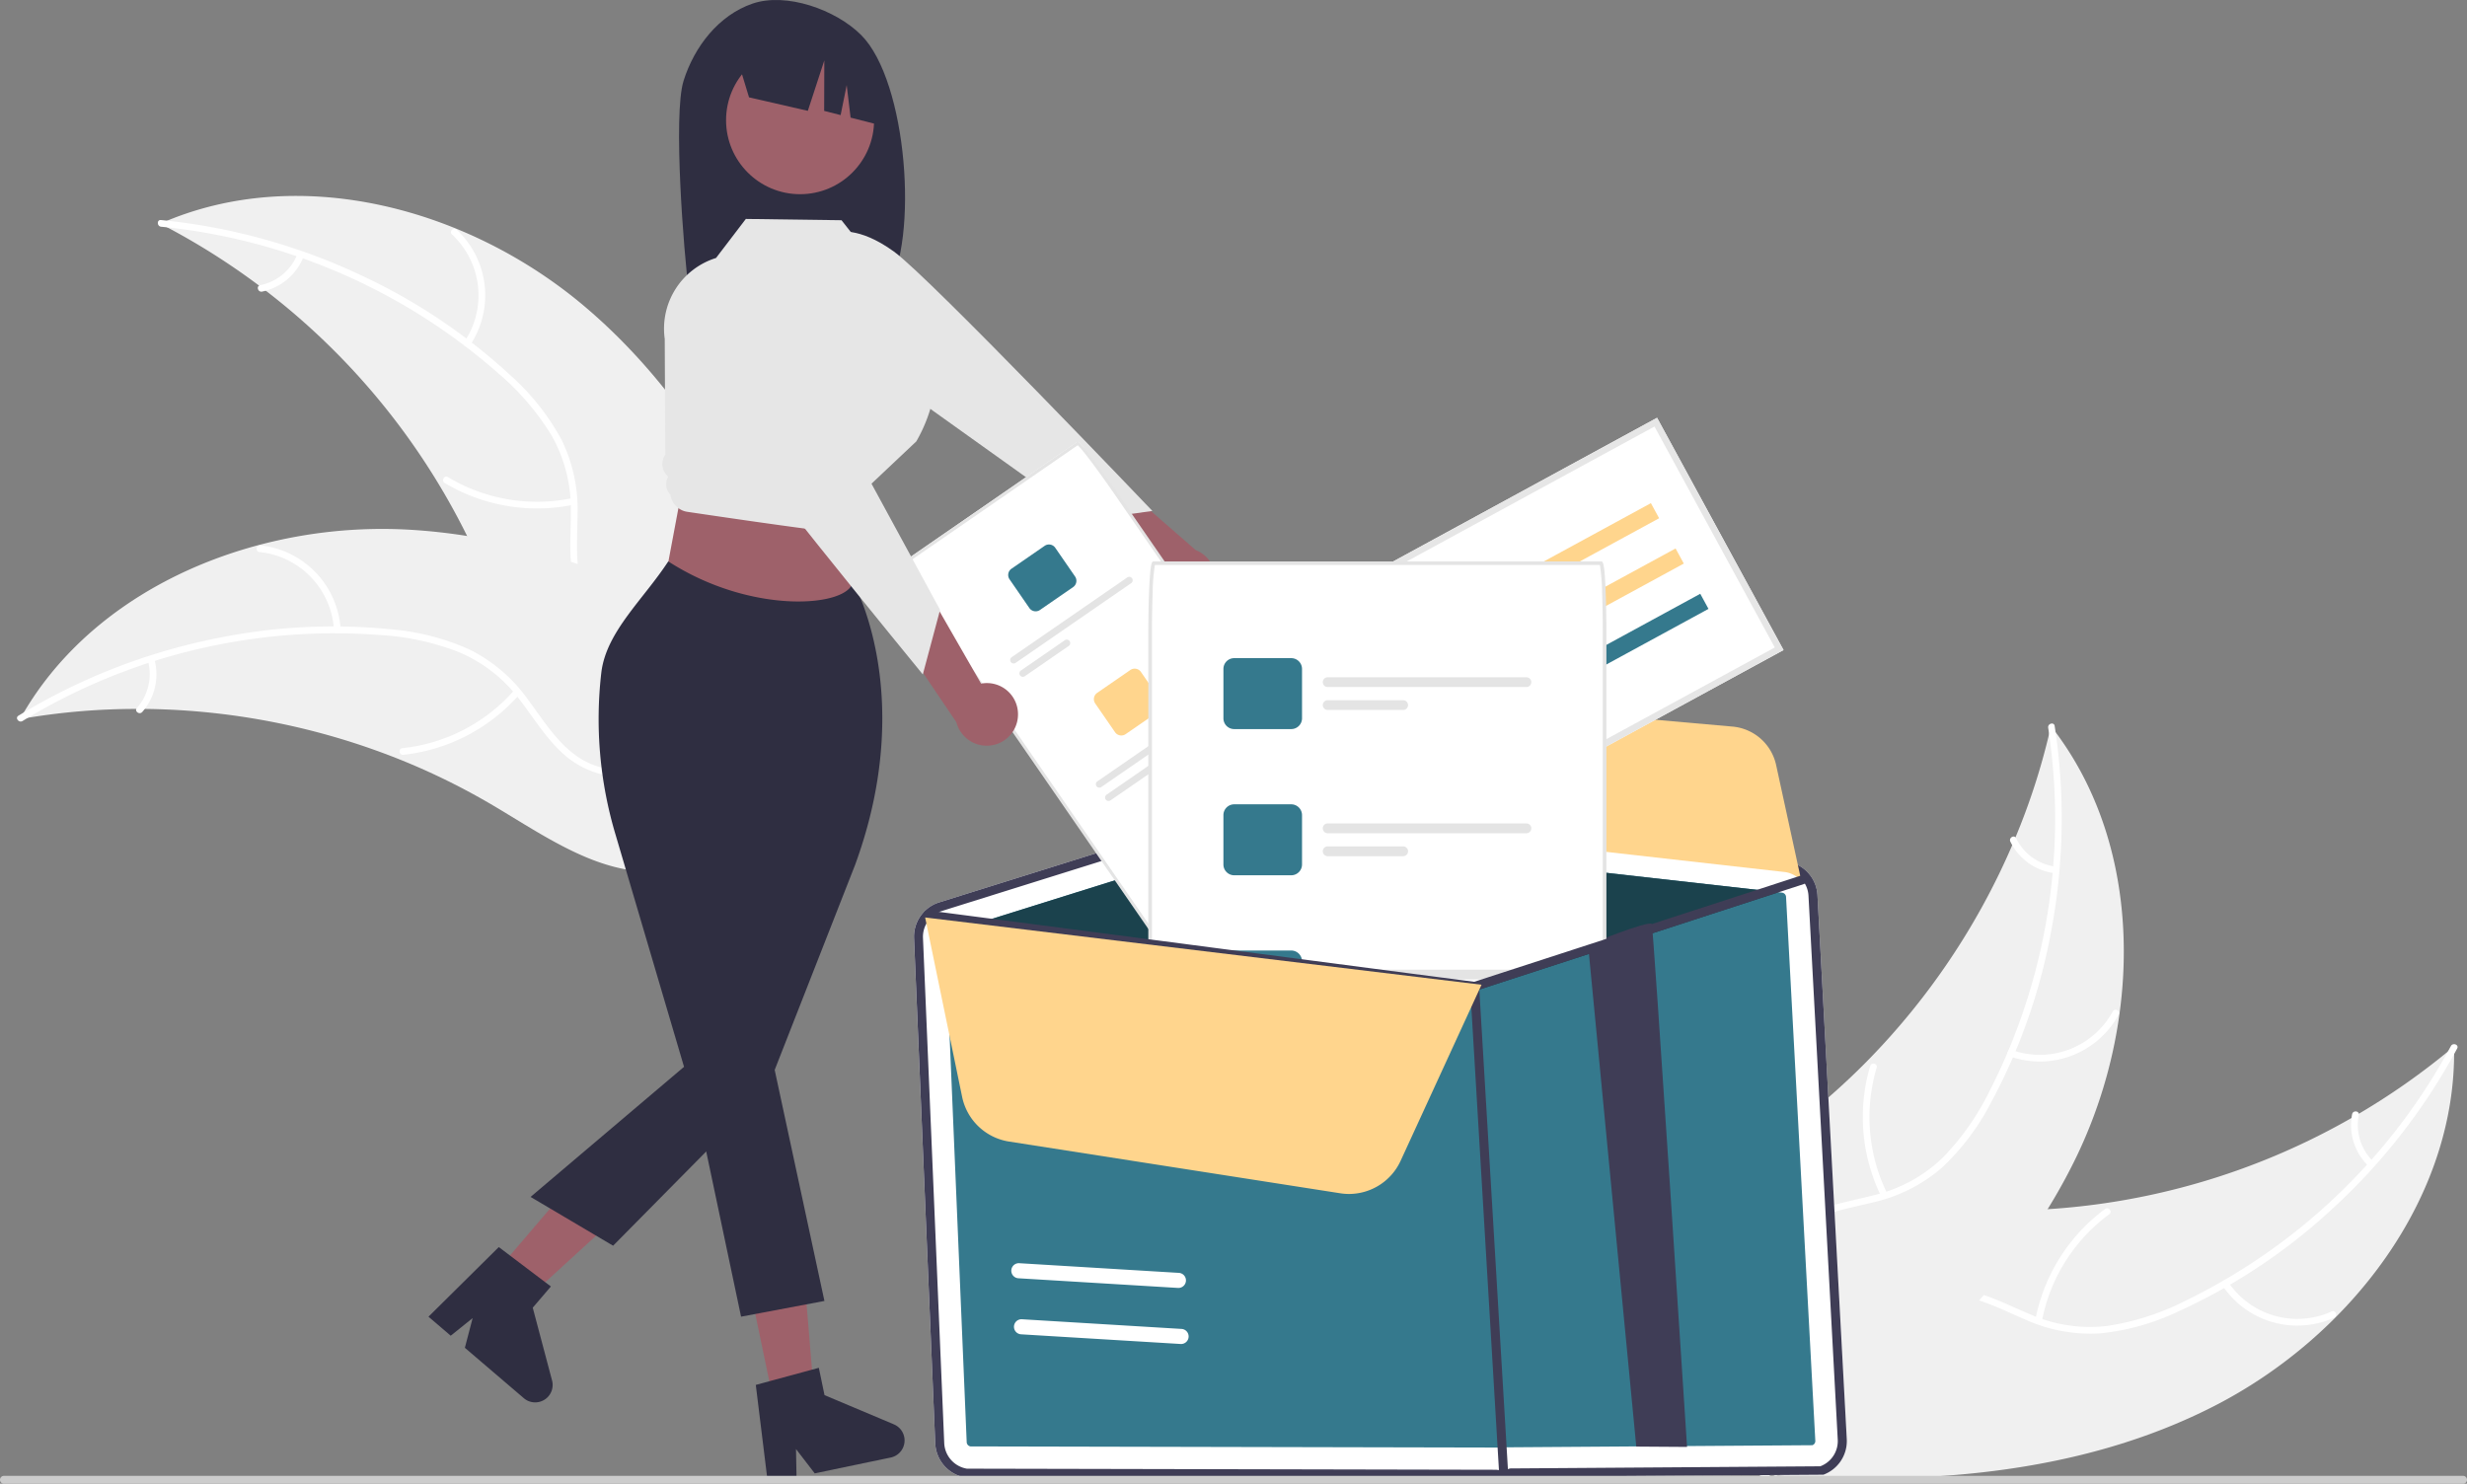 <svg xmlns="http://www.w3.org/2000/svg" width="573.25" height="344.807" viewBox="0 0 573.25 344.807">
  <rect x="0" y="0" width="573.25" height="344.807" fill="#808080" stroke="none"/>
  <g id="undraw_collecting_re_lp6p" transform="translate(-43 0)">
    <path id="Path_238" data-name="Path 238" d="M431.96,244.031c2.5-7.952,8.169-15.245,16.016-17.933s19.338,1.407,25.237,7.286c10.791,10.755,13.424,47.7,6.011,59.376-1.475-.078-6.563-.136-8.056-.192l-2.111-7.037V292.5c-11.65-.36-23.778-.135-35.913.1C432.056,284.332,429.465,251.983,431.96,244.031Z" transform="translate(-230.12 -225.256)" fill="#2f2e41"/>
    <path id="Path_239" data-name="Path 239" d="M574.573,401.215a7.233,7.233,0,0,1-5.93-9.373l-20.562-15.424,12.574-4.507,17.6,15.339a7.272,7.272,0,0,1-3.681,13.967Z" transform="translate(-257.409 -259.41)" fill="#9e616a"/>
    <path id="Path_240" data-name="Path 240" d="M476.136,302.547l1.967-6.96s4.906-1.6,13.277,4.472,60.047,60.267,60.047,60.267l-15.385,2.151-47.02-33.59Z" transform="translate(-240.653 -241.591)" fill="#e6e6e6"/>
    <path id="Path_241" data-name="Path 241" d="M864.074,625.881c31.47-16.07,56.525-48.291,55.834-83.619a162.8,162.8,0,0,1-105.063,38.152c-14.819-.085-31.293-1.722-42.81,7.6-7.166,5.8-10.923,14.995-12.035,24.148s.136,18.412,1.382,27.548l-.773,2.168C795.86,644.3,832.6,641.951,864.074,625.881Z" transform="translate(-306.662 -299.083)" fill="#f0f0f0"/>
    <path id="Path_242" data-name="Path 242" d="M919.747,542.018a139.154,139.154,0,0,1-61.8,59.251,59.922,59.922,0,0,1-17.869,5.765,34.369,34.369,0,0,1-17.9-2.592c-5.294-2.176-10.457-5.015-16.188-5.867a21.044,21.044,0,0,0-16.5,4.9c-5.731,4.671-9.441,11.122-12.85,17.557-3.785,7.145-7.6,14.626-14.29,19.507-.81.591.155,1.814.964,1.223,11.632-8.492,14.433-23.8,23.958-34.068,4.444-4.793,10.36-8.276,17.084-7.738,5.88.47,11.207,3.394,16.548,5.643a36.675,36.675,0,0,0,17.41,3.187,55.4,55.4,0,0,0,18.024-5.057,135,135,0,0,0,35.2-23.274A141.621,141.621,0,0,0,921.2,542.588c.474-.88-.979-1.444-1.45-.57Z" transform="translate(-307.238 -298.925)" fill="#fff"/>
    <path id="Path_243" data-name="Path 243" d="M898.382,614.292a20.878,20.878,0,0,0,25.981,7.471c.912-.416.309-1.852-.6-1.436a19.332,19.332,0,0,1-24.154-7c-.551-.837-1.771.131-1.223.964Z" transform="translate(-338.958 -315.559)" fill="#fff"/>
    <path id="Path_244" data-name="Path 244" d="M843.268,617.476a40.241,40.241,0,0,1,15.648-24.8c.808-.594-.157-1.817-.964-1.223a41.855,41.855,0,0,0-16.231,25.841c-.187.987,1.361,1.165,1.547.183Z" transform="translate(-325.791 -310.502)" fill="#fff"/>
    <path id="Path_245" data-name="Path 245" d="M942.463,573.506a11.818,11.818,0,0,1-3.289-10.72c.2-.984-1.349-1.161-1.547-.183a13.243,13.243,0,0,0,3.612,11.868.8.8,0,0,0,1.094.13.783.783,0,0,0,.13-1.094Z" transform="translate(-348.073 -303.669)" fill="#fff"/>
    <path id="Path_246" data-name="Path 246" d="M819.8,445.236c-.142.611-.284,1.221-.437,1.837a155.638,155.638,0,0,1-7.809,24.008c-.242.605-.5,1.215-.754,1.812a164.071,164.071,0,0,1-33.682,50.144,159.341,159.341,0,0,1-18.245,15.912c-8.945,6.675-19.174,13.2-25.213,22.177a27.337,27.337,0,0,0-1.744,2.9l19.667,54.149c.107.1.2.206.307.308l.686,2.2c.351-.226.711-.468,1.063-.694.2-.13.4-.273.609-.4.135-.091.27-.182.4-.256.045-.03.09-.061.123-.086.127-.074.237-.156.351-.226q3.021-2.02,6.024-4.09c.012,0,.012,0,.02-.021,15.228-10.552,29.708-22.467,41.92-36.2.367-.413.747-.831,1.105-1.269A152.043,152.043,0,0,0,819,557.526a134.4,134.4,0,0,0,6.568-11.909,111.768,111.768,0,0,0,10.144-33.442c3.2-23.145-1.038-47.057-14.84-65.537C820.515,446.166,820.165,445.7,819.8,445.236Z" transform="translate(-300.222 -276.487)" fill="#f0f0f0"/>
    <path id="Path_247" data-name="Path 247" d="M825,445.423a139.154,139.154,0,0,1-13.671,84.517,59.924,59.924,0,0,1-10.8,15.361,34.368,34.368,0,0,1-15.854,8.708c-5.537,1.45-11.369,2.292-16.458,5.062A21.044,21.044,0,0,0,758,572.917c-1.763,7.18-.842,14.565.31,21.755,1.279,7.984,2.735,16.256.335,24.179-.291.96,1.216,1.355,1.506.4,4.175-13.784-2.8-27.689-1.383-41.625.663-6.5,3.289-12.845,8.982-16.464,4.978-3.165,10.991-4.038,16.611-5.457a36.674,36.674,0,0,0,15.819-7.937,55.4,55.4,0,0,0,11.347-14.889A135,135,0,0,0,825.616,493.1a141.622,141.622,0,0,0,.886-48.095c-.152-.988-1.652-.564-1.5.418Z" transform="translate(-306.067 -276.302)" fill="#fff"/>
    <path id="Path_248" data-name="Path 248" d="M833.895,542a20.877,20.877,0,0,0,25.243-9.677c.478-.881-.868-1.665-1.347-.783a19.332,19.332,0,0,1-23.5,8.954c-.944-.337-1.335,1.171-.4,1.506Z" transform="translate(-323.846 -296.497)" fill="#fff"/>
    <path id="Path_249" data-name="Path 249" d="M795.146,577.637a40.239,40.239,0,0,1-2.438-29.224c.287-.961-1.219-1.356-1.506-.4a41.856,41.856,0,0,0,2.6,30.4C794.245,579.322,795.588,578.532,795.146,577.637Z" transform="translate(-313.628 -300.295)" fill="#fff"/>
    <path id="Path_250" data-name="Path 250" d="M844.582,485.659a11.818,11.818,0,0,1-9.08-6.58c-.433-.905-1.776-.115-1.345.785a13.243,13.243,0,0,0,10.029,7.3.8.8,0,0,0,.951-.555.783.783,0,0,0-.555-.951Z" transform="translate(-324.013 -284.276)" fill="#fff"/>
    <path id="Path_251" data-name="Path 251" d="M372.424,310.345c-26.958-22.844-66.346-33.544-98.679-19.289a162.8,162.8,0,0,1,75.7,82.24c5.634,13.707,10.473,29.539,23.517,36.572,8.116,4.376,18.046,4.3,26.921,1.8s16.936-7.222,24.887-11.894l2.3-.122C415.713,366.188,399.382,333.19,372.424,310.345Z" transform="translate(-193.519 -239.079)" fill="#f0f0f0"/>
    <path id="Path_252" data-name="Path 252" d="M273.781,293.467a139.154,139.154,0,0,1,78.494,34.187,59.925,59.925,0,0,1,12.207,14.266,34.37,34.37,0,0,1,4.508,17.518c.033,5.724-.6,11.582.826,17.2A21.044,21.044,0,0,0,380.7,389.972c6.519,3.487,13.9,4.424,21.154,5.09,8.052.739,16.427,1.379,23.508,5.667.858.52,1.614-.842.757-1.361-12.32-7.46-27.52-4.146-40.67-8.975-6.136-2.253-11.63-6.369-13.725-12.781-1.832-5.607-1.188-11.649-1.171-17.445a36.675,36.675,0,0,0-3.77-17.293,55.4,55.4,0,0,0-11.613-14.682,135,135,0,0,0-35.041-23.505,141.622,141.622,0,0,0-46.375-12.776c-.995-.1-.955,1.46.033,1.557Z" transform="translate(-193.35 -240.778)" fill="#fff"/>
    <path id="Path_253" data-name="Path 253" d="M366.26,321.622a20.878,20.878,0,0,0-3.121-26.853c-.735-.681-1.828.429-1.092,1.111a19.332,19.332,0,0,1,2.852,24.985c-.56.831.8,1.583,1.361.757Z" transform="translate(-214.026 -241.395)" fill="#fff"/>
    <path id="Path_254" data-name="Path 254" d="M389.478,374.639a40.24,40.24,0,0,1-28.917-4.879c-.86-.516-1.616.845-.757,1.361a41.855,41.855,0,0,0,30.1,5.016c.982-.208.55-1.7-.427-1.5Z" transform="translate(-213.473 -258.883)" fill="#fff"/>
    <path id="Path_255" data-name="Path 255" d="M312.5,302.178a11.818,11.818,0,0,1-8.624,7.167c-.984.2-.551,1.692.427,1.5a13.243,13.243,0,0,0,9.558-7.907.8.8,0,0,0-.3-1.059.783.783,0,0,0-1.059.3Z" transform="translate(-200.406 -243.077)" fill="#fff"/>
    <path id="Path_256" data-name="Path 256" d="M231.281,429.667c.618-.1,1.236-.209,1.864-.3a155.629,155.629,0,0,1,25.163-2.048c.652-.01,1.312-.011,1.963,0a164.07,164.07,0,0,1,59.252,11.751,159.334,159.334,0,0,1,21.715,10.7c9.607,5.681,19.571,12.6,30.181,14.717a27.317,27.317,0,0,0,3.347.492l42.384-39.019c.052-.137.113-.265.165-.4l1.763-1.481c-.344-.237-.706-.476-1.05-.713-.2-.138-.407-.268-.606-.407-.136-.09-.272-.179-.389-.267-.045-.03-.091-.059-.127-.08-.117-.089-.236-.158-.344-.237q-3.028-2.009-6.1-3.982c-.009-.01-.009-.01-.027-.011-15.606-9.984-32.182-18.753-49.562-24.727-.523-.18-1.054-.369-1.6-.531a152.041,152.041,0,0,0-24.077-5.99,134.4,134.4,0,0,0-13.52-1.47,111.77,111.77,0,0,0-34.768,3.53c-22.59,5.969-43.021,19.1-54.753,38.954C231.862,428.649,231.572,429.148,231.281,429.667Z" transform="translate(-183.629 -262.571)" fill="#f0f0f0"/>
    <path id="Path_257" data-name="Path 257" d="M231.657,437a139.154,139.154,0,0,1,83.256-19.962,59.924,59.924,0,0,1,18.335,4.041,34.37,34.37,0,0,1,14.146,11.273c3.472,4.551,6.5,9.607,11.014,13.235a21.044,21.044,0,0,0,16.716,4.1c7.3-1.14,13.764-4.837,19.955-8.672,6.874-4.258,13.946-8.789,22.181-9.629,1-.1.782-1.644-.215-1.543-14.328,1.461-24.47,13.259-37.876,17.32-6.256,1.9-13.12,1.917-18.654-1.942-4.839-3.374-7.962-8.586-11.438-13.224a36.675,36.675,0,0,0-13.421-11.538,55.4,55.4,0,0,0-18.112-4.731,135,135,0,0,0-42.13,2.329,141.62,141.62,0,0,0-44.72,17.72c-.853.521.116,1.741.964,1.224Z" transform="translate(-183.415 -269.452)" fill="#fff"/>
    <path id="Path_258" data-name="Path 258" d="M322.473,410.036a20.877,20.877,0,0,0-18.659-19.562c-1-.1-1.2,1.443-.2,1.544a19.332,19.332,0,0,1,17.32,18.232c.053,1,1.6.78,1.543-.215Z" transform="translate(-200.322 -263.732)" fill="#fff"/>
    <path id="Path_259" data-name="Path 259" d="M372.929,434.214A40.24,40.24,0,0,1,346.9,447.727c-1,.105-.782,1.648.215,1.542a41.855,41.855,0,0,0,27.054-14.118c.659-.757-.587-1.692-1.242-.939Z" transform="translate(-210.405 -273.855)" fill="#fff"/>
    <path id="Path_260" data-name="Path 260" d="M269.2,425.222a11.818,11.818,0,0,1-2.571,10.915c-.668.749.579,1.683,1.243.939a13.242,13.242,0,0,0,2.871-12.068.8.8,0,0,0-.879-.664.783.783,0,0,0-.664.879Z" transform="translate(-191.816 -271.62)" fill="#fff"/>
    <path id="Path_261" data-name="Path 261" d="M712.007,489.888a8.337,8.337,0,0,0-7.4-7.813L584.121,468.481a8.337,8.337,0,0,0-3.435.327l-27.639,8.654-15.858,4.97-29.266,9.161a8.364,8.364,0,0,0-5.845,8.4l4.94,117.425a8.4,8.4,0,0,0,7.02,7.826l123.018.268a8.12,8.12,0,0,0,1.748.093,8.341,8.341,0,0,0,2.492-.509l72.088-.5a8.323,8.323,0,0,0,5.431-8.321Z" transform="translate(-246.692 -281.888)" fill="#fff"/>
    <path id="Path_262" data-name="Path 262" d="M517.418,620.241l123.017.266a1.048,1.048,0,0,0,.536-.05l72.079-.495a1.033,1.033,0,0,0,.681-1.043l-6.8-126.388a1.058,1.058,0,0,0-.924-.977l-.811-.1L585.52,477.971a.791.791,0,0,0-.165,0,1.036,1.036,0,0,0-.266.042l-67.412,21.111-5.35,1.671a1.056,1.056,0,0,0-.727,1.048l4.942,117.422A1.049,1.049,0,0,0,517.418,620.241Z" transform="translate(-248.912 -284.109)" fill="#35798d"/>
    <path id="Path_263" data-name="Path 263" d="M519.522,499.118l67.412-21.111a1.034,1.034,0,0,1,.266-.042.793.793,0,0,1,.165,0L707.041,491.46l-28.823,9.379-10.788,3.5-30.695,9.982a2.259,2.259,0,0,1-.276.055c-.059-.005-.119-.01-.19-.014Z" transform="translate(-250.757 -284.109)" fill="#1b424d"/>
    <path id="Path_264" data-name="Path 264" d="M514.038,625.247l123.017.266a7.862,7.862,0,0,0,1.751.082,8.445,8.445,0,0,0,2.5-.5l72.079-.495a8.34,8.34,0,0,0,5.436-8.328l-6.811-126.387a8.4,8.4,0,0,0-1.38-4.148c-.113-.164-.226-.327-.349-.478a8.171,8.171,0,0,0-3.243-2.535,8.344,8.344,0,0,0-2.428-.652l-.143-.019L584.128,468.478a10.466,10.466,0,0,0-1.476-.043,8.283,8.283,0,0,0-1.969.378l-27.636,8.643-15.855,4.978-29.271,9.16a8.29,8.29,0,0,0-3.209,1.873,1.555,1.555,0,0,0-.2.188,1.394,1.394,0,0,0-.125.144,8.355,8.355,0,0,0-2.3,6.181l4.932,117.435A8.409,8.409,0,0,0,514.038,625.247Zm-9.874-125.363a6.2,6.2,0,0,1,.8-3.363,5.434,5.434,0,0,1,.613-.917,6.215,6.215,0,0,1,2.394-1.8,4.754,4.754,0,0,1,.565-.206l49.285-15.426,23.488-7.369c.159-.053.308-.082.457-.123a5.848,5.848,0,0,1,1.1-.149,4.841,4.841,0,0,1,1.015.025l120.478,13.6.275.039A6.262,6.262,0,0,1,709.923,490l6.8,126.4a6.253,6.253,0,0,1-4.063,6.241l-72.09.5a6.328,6.328,0,0,1-3.189.306l-123.016-.254a6.315,6.315,0,0,1-5.26-5.869Z" transform="translate(-246.693 -281.888)" fill="#3f3d56"/>
    <path id="Path_265" data-name="Path 265" d="M678.412,638.468a1.045,1.045,0,0,1-1.1-.981l-6.78-113.674a1.045,1.045,0,0,1,.981-1.1h.009a1.045,1.045,0,0,1,1.1.981l6.78,113.674a1.045,1.045,0,0,1-.981,1.1Z" transform="translate(-285.927 -294.529)" fill="#3f3d56"/>
    <path id="Path_266" data-name="Path 266" d="M729.263,626.666l-11.8-.08-11.2-116.618s14.177-5.8,14.8-4.812C721.437,505.743,729.219,625.943,729.263,626.666Z" transform="translate(-294.247 -290.415)" fill="#3f3d56"/>
    <path id="Path_267" data-name="Path 267" d="M732.306,478.952l-.852-.7a5.84,5.84,0,0,0-3.075-1.295L607.9,463.362a6.071,6.071,0,0,0-1.989.11l-.451.112-.091-1.8,19.98-22.1a11.5,11.5,0,0,1,9.5-3.726l81.446,7.206a11.394,11.394,0,0,1,10.176,8.968Z" transform="translate(-270.751 -274.315)" fill="#ffd58d"/>
    <path id="Path_268" data-name="Path 268" d="M533.018,607.952a1.766,1.766,0,0,1,.389-.019l37.08,2.247a1.753,1.753,0,1,1-.211,3.5l-37.08-2.247a1.754,1.754,0,0,1-.177-3.481Z" transform="translate(-253.558 -314.377)" fill="#fff"/>
    <path id="Path_269" data-name="Path 269" d="M533.828,624.932a1.766,1.766,0,0,1,.389-.019l37.08,2.247a1.753,1.753,0,0,1-.211,3.5l-37.08-2.247a1.754,1.754,0,0,1-.178-3.481Z" transform="translate(-253.747 -318.331)" fill="#fff"/>
    <path id="Path_270" data-name="Path 270" d="M734.836,405.794l-71.525,38.943-29.386-53.973,71.525-38.943Z" transform="translate(-277.401 -254.732)" fill="#fff"/>
    <path id="Path_271" data-name="Path 271" d="M734.836,405.794l-71.525,38.943-29.386-53.973,71.525-38.943ZM663.91,442.705,732.8,405.2,704.85,353.854l-68.894,37.51Z" transform="translate(-277.401 -254.732)" fill="#e6e6e6"/>
    <rect id="Rectangle_342" data-name="Rectangle 342" width="59.956" height="3.997" transform="translate(373.96 145.596) rotate(-28.567)" fill="#ffd58d"/>
    <rect id="Rectangle_343" data-name="Rectangle 343" width="59.956" height="3.997" transform="translate(379.694 156.127) rotate(-28.567)" fill="#ffd58d"/>
    <rect id="Rectangle_344" data-name="Rectangle 344" width="59.956" height="3.997" transform="translate(385.428 166.659) rotate(-28.567)" fill="#35798d"/>
    <path id="Path_272" data-name="Path 272" d="M650.879,455.981" transform="translate(-281.349 -278.989)" fill="#35798d"/>
    <path id="Path_273" data-name="Path 273" d="M540.208,359.932c-.739-.828-.991-.912-1.253-.731l-40.7,28.083c-.259.179-.275.443.229,1.417,1.33,2.059,2.956,4.491,4.736,7.07l52.369,75.9c4.909,7.115,9.174,12.716,9.506,12.487l40.7-28.083c.332-.229-3.39-6.2-8.3-13.319l-52.369-75.9C543.35,364.281,541.659,361.9,540.208,359.932Z" transform="translate(-245.763 -256.432)" fill="#fff"/>
    <path id="Path_274" data-name="Path 274" d="M545.63,367.036c-.925-1.3-1.807-2.5-2.595-3.549-.948-1.256-1.725-2.251-2.315-2.963-.194-.232-.361-.43-.512-.593-.739-.828-.991-.912-1.253-.731l-40.7,28.083c-.259.179-.275.443.229,1.417q.155.3.383.7c.454.8,1.108,1.881,1.948,3.216,1.4,2.223,3.252,5,5.2,7.825l49.731,72.079c2.258,3.273,4.448,6.31,6.164,8.554,2.858,3.737,3.068,3.592,3.386,3.373L606,456.368c.318-.219.528-.364-1.952-4.362-1.489-2.4-3.551-5.526-5.809-8.8L548.5,371.128C547.53,369.714,546.556,368.329,545.63,367.036ZM506.6,400.043c-1.943-2.816-3.786-5.587-5.183-7.8-.836-1.324-1.484-2.4-1.93-3.19a9.7,9.7,0,0,1-.659-1.3l40.365-27.85a9.69,9.69,0,0,1,.986,1.079q.439.523,1.016,1.261t1.281,1.676c1.572,2.091,3.506,4.8,5.451,7.614l49.731,72.079c4.72,6.841,7.439,11.349,7.775,12.291l-40.371,27.854c-.762-.649-4.011-4.791-8.731-11.632Z" transform="translate(-245.763 -256.432)" fill="#e4e4e4"/>
    <path id="Path_275" data-name="Path 275" d="M539.083,390.517l-7.706,5.317a1.771,1.771,0,0,0-.452,2.463l4.605,6.674a1.773,1.773,0,0,0,2.463.452l7.706-5.317a1.776,1.776,0,0,0,.452-2.463l-4.605-6.674a1.773,1.773,0,0,0-2.463-.452Z" transform="translate(-253.34 -263.671)" fill="#35798d"/>
    <path id="Path_276" data-name="Path 276" d="M558.423,400.142l-26.858,18.531a.8.8,0,1,0,.913,1.323l26.858-18.531a.8.8,0,0,0-.913-1.323Z" transform="translate(-253.481 -265.952)" fill="#e4e4e4"/>
    <path id="Path_277" data-name="Path 277" d="M544.555,419.166l-10.2,7.038a.8.8,0,0,0,.913,1.323l10.2-7.038a.8.8,0,1,0-.913-1.323Z" transform="translate(-254.131 -270.382)" fill="#e4e4e4"/>
    <path id="Path_278" data-name="Path 278" d="M565.036,428.132l-7.706,5.317a1.771,1.771,0,0,0-.452,2.463l4.605,6.674a1.773,1.773,0,0,0,2.463.452l7.706-5.317a1.776,1.776,0,0,0,.452-2.463l-4.605-6.674A1.774,1.774,0,0,0,565.036,428.132Z" transform="translate(-259.384 -272.431)" fill="#ffd58d"/>
    <path id="Path_279" data-name="Path 279" d="M584.375,437.757l-26.858,18.531a.8.8,0,0,0,.913,1.323l26.858-18.531a.8.8,0,0,0-.913-1.323Z" transform="translate(-259.525 -274.712)" fill="#e4e4e4"/>
    <path id="Path_280" data-name="Path 280" d="M570.508,456.781l-10.2,7.038a.8.8,0,0,0,.913,1.323l10.2-7.038a.8.8,0,0,0-.913-1.323Z" transform="translate(-260.175 -279.143)" fill="#e4e4e4"/>
    <path id="Path_281" data-name="Path 281" d="M590.988,465.747l-7.706,5.317a1.771,1.771,0,0,0-.452,2.463l4.605,6.674a1.773,1.773,0,0,0,2.463.452l7.706-5.317a1.776,1.776,0,0,0,.452-2.463l-4.605-6.674a1.773,1.773,0,0,0-2.463-.452Z" transform="translate(-265.428 -281.191)" fill="#35798d"/>
    <path id="Path_282" data-name="Path 282" d="M610.328,475.372,583.47,493.9a.8.8,0,1,0,.913,1.323L611.241,476.7a.8.8,0,1,0-.913-1.323Z" transform="translate(-265.569 -283.472)" fill="#e4e4e4"/>
    <path id="Path_283" data-name="Path 283" d="M596.461,494.4l-10.2,7.038a.8.8,0,0,0,.913,1.323l10.2-7.038a.8.8,0,0,0-.913-1.323Z" transform="translate(-266.219 -287.903)" fill="#e4e4e4"/>
    <path id="Path_284" data-name="Path 284" d="M679.031,402.375c-.161-3.951-.407-6.5-.69-6.5H574.474c-.284,0-.529,2.547-.69,6.5-.107,2.754-.176,6.191-.176,9.911v72.369l.422.054,17.076,2.225,17.8,2.332,8.131,1.059,17.39,2.271,14.445,1.887c.069.008.13.008.192.015.092-.015.184-.031.268-.054l5.684-1.849,6.559-2.133,17.214-5.6.422-.138V412.287C679.207,408.566,679.138,405.129,679.031,402.375Z" transform="translate(-263.353 -264.992)" fill="#fff"/>
    <path id="Path_285" data-name="Path 285" d="M679.248,400.537c-.054-1.028-.107-1.856-.169-2.516a13.072,13.072,0,0,0-.292-2.048c-.169-.644-.361-.644-.575-.644H574.346c-.215,0-.407,0-.575.644a15.1,15.1,0,0,0-.292,2.148c-.054.644-.107,1.442-.161,2.416-.169,3.107-.261,7.234-.261,11.622v72.308l.422.061.422.054V412.158c0-3.82.069-7.057.169-9.612a44.739,44.739,0,0,1,.514-6.382h103.4a44.561,44.561,0,0,1,.514,6.375c.092,2.554.161,5.792.161,9.62v72.576l.844-.276v-72.3C679.5,407.771,679.409,403.643,679.248,400.537Z" transform="translate(-263.225 -264.864)" fill="#e4e4e4"/>
    <path id="Path_286" data-name="Path 286" d="M611.563,424.638H598.315a2.5,2.5,0,0,0-2.508,2.5v11.476a2.5,2.5,0,0,0,2.509,2.508h13.248a2.509,2.509,0,0,0,2.508-2.508V427.139A2.508,2.508,0,0,0,611.563,424.638Z" transform="translate(-268.523 -271.69)" fill="#35798d"/>
    <path id="Path_287" data-name="Path 287" d="M673.222,430.428h-46.18a1.135,1.135,0,0,0,0,2.271h46.18a1.135,1.135,0,0,0,0-2.271Z" transform="translate(-275.533 -273.038)" fill="#e4e4e4"/>
    <path id="Path_288" data-name="Path 288" d="M644.578,437.378H627.042a1.135,1.135,0,0,0,0,2.271h17.536a1.135,1.135,0,0,0,0-2.271Z" transform="translate(-275.533 -274.657)" fill="#e4e4e4"/>
    <path id="Path_289" data-name="Path 289" d="M611.563,468.918H598.315a2.51,2.51,0,0,0-2.509,2.508V482.9a2.509,2.509,0,0,0,2.509,2.508h13.248a2.514,2.514,0,0,0,2.508-2.508V471.426a2.514,2.514,0,0,0-2.508-2.508Z" transform="translate(-268.523 -282.002)" fill="#35798d"/>
    <path id="Path_290" data-name="Path 290" d="M673.221,474.708h-46.18a1.139,1.139,0,1,0,0,2.278h46.18a1.139,1.139,0,1,0,0-2.278Z" transform="translate(-275.532 -283.351)" fill="#e4e4e4"/>
    <path id="Path_291" data-name="Path 291" d="M644.577,481.658H627.041a1.139,1.139,0,0,0,0,2.278h17.536a1.139,1.139,0,1,0,0-2.278Z" transform="translate(-275.532 -284.969)" fill="#e4e4e4"/>
    <path id="Path_292" data-name="Path 292" d="M613.853,514.428a2.494,2.494,0,0,0-2.148-1.22H598.457a2.5,2.5,0,0,0-2.04,1.051l17.8,2.332v-.882A2.441,2.441,0,0,0,613.853,514.428Z" transform="translate(-268.666 -292.317)" fill="#35798d"/>
    <path id="Path_293" data-name="Path 293" d="M674.226,519H630.217l17.39,2.271H668.2l6.559-2.133A1.028,1.028,0,0,0,674.226,519Z" transform="translate(-276.537 -293.665)" fill="#e4e4e4"/>
    <path id="Path_294" data-name="Path 294" d="M709.748,492.337a1.239,1.239,0,0,1-.268.13l-3.813,1.235-30.853,10.042-10.786,3.5-.4.13-.844.276-17.214,5.6-6.559,2.133-5.684,1.849c-.084.023-.176.038-.268.054-.061-.008-.123-.008-.192-.015l-14.445-1.887-17.39-2.271-8.131-1.059-17.8-2.332L558.03,507.5l-.422-.054-.422-.061-50.944-6.651-.43-.061a.757.757,0,0,1-.284-.084,1.053,1.053,0,0,1-.614-1.089,1.017,1.017,0,0,1,.207-.514c.046-.046.084-.092.13-.13.038-.023.084-.069.13-.092a1.007,1.007,0,0,1,.706-.169l2.547.338,48.55,6.344.422.054.422.054,25.154,3.291,9.359,1.22,24.632,3.222,15.733,2.056,6.329-2.056,20.129-6.543,3.421-1.112.422-.138.422-.138,10.532-3.421,31.329-10.195,2.808-.913.545-.176a1.046,1.046,0,0,1,1.243.514,1.019,1.019,0,0,1,.069.161A1.055,1.055,0,0,1,709.748,492.337Z" transform="translate(-247.354 -287.011)" fill="#3f3d56"/>
    <path id="Path_295" data-name="Path 295" d="M603.946,567.452a13.064,13.064,0,0,1-2.013-.156l-77.021-12.029a13.218,13.218,0,0,1-10.857-10.346l-8.6-41.723.529.064,128.758,15.565L615.92,559.791a13.22,13.22,0,0,1-11.974,7.661Z" transform="translate(-247.482 -289.986)" fill="#ffd58d"/>
    <path id="Path_296" data-name="Path 296" d="M288.106,412.857l9.379-1.956-3.078-37.109-13.843,2.887Z" transform="translate(-65.34 -87.052)" fill="#9e616a"/>
    <path id="Path_297" data-name="Path 297" d="M454.157,643.6l2.8,22.782.006.046.219-.046,6.438-1.344L463.5,658.5l4.35,5.654,4.165-.865v-.006l8.411-1.754.681-.138,2.6-.542,1.8-.375a4.059,4.059,0,0,0,2.365-6.467,4.168,4.168,0,0,0-1.177-1.021c-.058-.029-.115-.063-.173-.092h-.006c-.087-.046-.173-.086-.265-.127l-.156-.069-2.752-1.16-.012-.006-7.263-3.058-5.942-2.5-1.321-6.352-1.586.433-9.923,2.688Z" transform="translate(-235.535 -321.757)" fill="#2f2e41"/>
    <path id="Path_298" data-name="Path 298" d="M206.364,376.692l7.284,6.225,27.475-25.134-10.75-9.187Z" transform="translate(-48.06 -81.185)" fill="#9e616a"/>
    <path id="Path_299" data-name="Path 299" d="M360.176,623.647l5.094-4.093-1.807,6.9,13.707,11.715a3.963,3.963,0,0,0,1.367.77,4.1,4.1,0,0,0,1.172.2,4.053,4.053,0,0,0,4.016-5.089l-4.488-16.916,4.218-4.932-1.313-.989-8.2-6.205-2.593-1.961L355.01,619.225Z" transform="translate(-212.444 -313.239)" fill="#2f2e41"/>
    <path id="Path_300" data-name="Path 300" d="M254.4,177.625l45.156-1.737,1.7-45.816L263.094,131.3Z" transform="translate(-59.246 -30.293)" fill="#9e616a"/>
    <circle id="Ellipse_22" data-name="Ellipse 22" cx="17.197" cy="17.197" r="17.197" transform="translate(211.715 10.736)" fill="#9e616a"/>
    <path id="Path_301" data-name="Path 301" d="M448.223,238.971l19.8-9.914h0A24.887,24.887,0,0,1,482.6,249.676l.494,5.912-8.291-2.111-.908-7.559-1.408,6.969-3.826-.974.036-11.735L464.867,251.9l-13.666-3.14Z" transform="translate(-234.153 -226.141)" fill="#2f2e41"/>
    <path id="Path_302" data-name="Path 302" d="M460.82,400.039s15.045,26.149.52,65.824L440.8,518.238l-35.688,36.116-19.179-11.338,35.66-30.234-15.9-53.909a93.69,93.69,0,0,1-3.318-37.722c1.146-9.48,9.7-16.877,15.554-25.824C437.466,407.933,459.976,405.9,460.82,400.039Z" transform="translate(-219.646 -264.864)" fill="#2f2e41"/>
    <path id="Path_303" data-name="Path 303" d="M283.163,313.032l13.391,62.2-19.37,3.652L266.152,326.6Z" transform="translate(-61.984 -72.902)" fill="#2f2e41"/>
    <path id="Path_304" data-name="Path 304" d="M445.244,291.582l22.234.3,7.236,9.188h0a18.113,18.113,0,0,1,13.69,14.541l.683,3.945a35.336,35.336,0,0,1-4.236,23.727h0l-13.573,12.812.589,1.07a2.45,2.45,0,0,1-.738,3.185h0a5,5,0,0,1,.138,3.293l-.287.948s7.61,2.023-39.34-4.946a4.629,4.629,0,0,1-3.908-3.976h0a3.456,3.456,0,0,1-.64-3.982l.1-.191-.482-.568a3.717,3.717,0,0,1-.188-4.571h0l-.123-26.9a17.2,17.2,0,0,1,11.916-18.8h0Z" transform="translate(-228.935 -240.703)" fill="#e6e6e6"/>
    <path id="Path_305" data-name="Path 305" d="M525.269,432.616a7.233,7.233,0,0,0-8.579-7.03l-12.8-22.291-6.009,11.93,13.075,19.339a7.272,7.272,0,0,0,14.312-1.948Z" transform="translate(-245.718 -266.719)" fill="#9e616a"/>
    <path id="Path_306" data-name="Path 306" d="M439.664,322.966l-7.148,1.1s-2.187,4.674,2.817,13.724,52.485,66.956,52.485,66.956l4.013-15.007-27.6-50.77Z" transform="translate(-230.384 -248.012)" fill="#e6e6e6"/>
    <path id="Path_307" data-name="Path 307" d="M741.622,674.189H169.954a.923.923,0,0,1,0-1.827H741.62a.923.923,0,0,1,0,1.827Z" transform="translate(-126.162 -329.383)" fill="#ccc"/>
  </g>
</svg>
